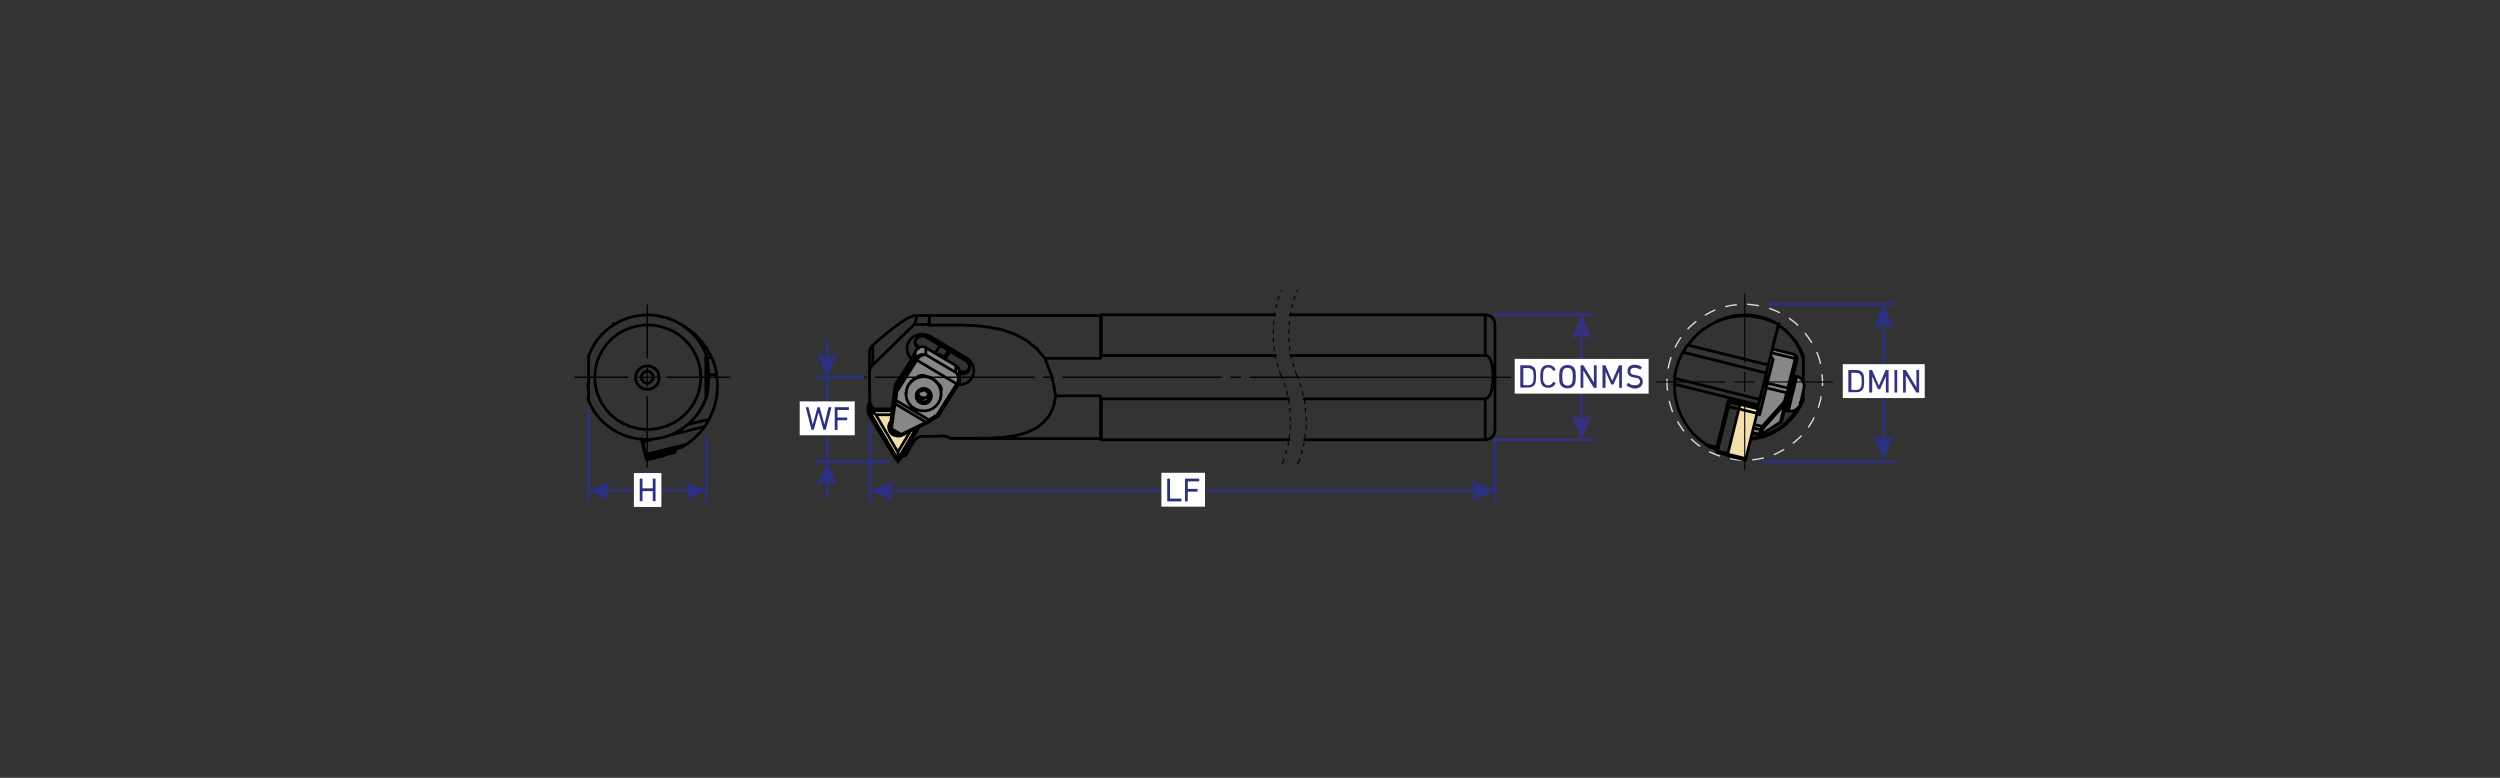 <?xml version="1.0" encoding="utf-8"?>
<!-- Generator: Adobe Illustrator 26.4.1, SVG Export Plug-In . SVG Version: 6.00 Build 0)  -->
<svg version="1.1" id="Слой_1" xmlns="http://www.w3.org/2000/svg" xmlns:xlink="http://www.w3.org/1999/xlink" x="0px" y="0px"
	 viewBox="0 0 900 280" style="enable-background:new 0 0 900 280;" xml:space="preserve">
<rect x="0" y="0" width="900" height="280" fill="#333333" stroke="none"/>
<style type="text/css">
	.st0{fill:none;stroke:#FFED00;stroke-miterlimit:10;}
	.st1{fill:#FFED00;}
	.st2{fill:#F4E0AD;}
	.st3{fill:#878787;}
	.st4{fill:none;stroke:#000000;stroke-width:0.395;stroke-miterlimit:10;}
	.st5{fill:none;stroke:#DADADA;stroke-width:0.5;stroke-miterlimit:10;stroke-dasharray:4;}
	
		.st6{fill:none;stroke:#000000;stroke-width:0.5;stroke-linecap:round;stroke-linejoin:round;stroke-miterlimit:10;stroke-dasharray:57.049,3.473,3.473,3.473;stroke-dashoffset:60;}
	.st7{fill:none;stroke:#000000;stroke-width:0.395;stroke-linecap:round;stroke-linejoin:round;stroke-miterlimit:10;}
	.st8{fill:none;stroke:#000000;stroke-width:0.5;stroke-linecap:round;stroke-linejoin:round;stroke-miterlimit:10;}
	.st9{fill:none;stroke:#000000;stroke-linecap:round;stroke-linejoin:round;stroke-miterlimit:10;}
	.st10{fill:none;stroke:#2B3180;stroke-miterlimit:10;}
	.st11{fill:#2B3180;}
	.st12{fill:#FFFFFF;}
	.st13{fill:none;stroke:#2B3180;stroke-width:0.86;stroke-miterlimit:10;}
	.st14{fill:none;stroke:#36317F;stroke-miterlimit:10;}
	.st15{fill:#36317F;}
	.st16{enable-background:new    ;}
	.st17{fill:#36327E;}
	.st18{fill:#2B3180;stroke:#2B3180;stroke-miterlimit:10;}
	.st19{fill:none;stroke:#2B3180;stroke-width:0.994;stroke-miterlimit:10;}
</style>
<path class="st0" d="M2218.5-412.7"/>
<path class="st0" d="M2194-427.7"/>
<g>
	<path class="st1" d="M232.7,164.1l0.4,1.4l7.3-2.3c0,0-0.3-0.7-0.4-0.8c-0.1-0.1-2.3,0-2.4,0C237.4,162.4,232.7,164.1,232.7,164.1"
		/>
	<path class="st2" d="M313.1,147.7l0.6,1.5l9,15.6c0,0,1.4-0.6,1.6-0.8c0.3-0.2,3-4.7,3.2-5.1c0.3-0.4,3-5.1,3-5.1l-9.5-6l-1.6-0.5
		L313.1,147.7z"/>
	<path class="st3" d="M322.3,138.7l-1.3,9.8c0,0-0.7,5.4-0.3,6c0.4,0.7,2.6,1.6,2.6,1.6s1.6,0.3,2-0.2c0.4-0.5,10-4.6,11.5-5.8
		c1.4-1.2,7.3-10.5,7.7-11c0.3-0.5,0.9-2,0.9-3.7c0-1.7,0.2-3-1.3-3.9c-1.5-0.9-10.3-6.2-10.3-6.2s-2.4-1.9-4.1,0.8
		c-1.7,2.8-6.9,11.6-6.9,11.6L322.3,138.7z"/>
	<path class="st2" d="M626.2,145.6l-4.3,18.1l6.5,1.8c0,0,4.7-17.9,4.5-18.1S626.2,145.6,626.2,145.6"/>
	<path class="st3" d="M638,125.6l7.6,1.9c0,0,1.4,0.3,1.2,1.8c-0.3,1.5-1.6,6-1.6,6s2.8,0.4,3.8,1.9c1,1.5-0.2,4.2-0.3,5.5
		c-0.1,1.2-1.5,4.9-2.9,5.1c-1.4,0.2-2.4,0-2.7-0.1c-0.3-0.1-1.1,0-1.1,0l-1.1,4.3l-6.6,4.2c0,0-0.6,0.4-1.4,0.2
		c-0.8-0.2-2.2-0.3-2.1-0.5c0.1-0.2,2-6.8,2-6.8l0.7,0.2l2.8-11.3l2.1-8.4l-1-1.3L638,125.6z"/>
	<path class="st4" d="M460.6,133.6l0.2,0.7l0.6,1.4 M459.7,130.7l0.2,0.7l0.2,0.7 M459,127.7l0.1,0.8l0.2,0.7 M458.6,124.7l0.1,0.8
		l0.1,0.8 M458.4,121.6l0,0.8l0.1,0.8 M458.4,118.5l0,0.8l0,0.8 M458.6,115.5l-0.1,0.8l0,0.8 M459,112.4l-0.2,0.8l-0.1,0.8
		 M459.7,109.4l-0.2,0.7l-0.2,0.8 M460.6,106.5l-0.3,0.7l-0.2,0.7 M461.5,104.4l-0.3,0.7"/>
	<path class="st4" d="M462.3,165.1l-0.2,0.7l-0.6,1.4 M463.2,162.1l-0.2,0.7l-0.2,0.7 M463.9,159.1l-0.1,0.8l-0.2,0.7 M464.3,156.1
		l-0.1,0.8l-0.1,0.8 M464.5,153l0,0.8l-0.1,0.8 M464.5,150l0,0.8l0,0.8 M464.3,146.9l0.1,0.8l0,0.8 M463.9,143.9l0.2,0.8l0.1,0.8
		 M463.2,140.9l0.2,0.7l0.2,0.8 M462.3,137.9l0.3,0.7l0.2,0.7 M461.5,135.8l0.3,0.7"/>
	<path class="st4" d="M466.3,133.6l0.2,0.7l0.6,1.4 M465.4,130.7l0.2,0.7l0.2,0.7 M464.7,127.7l0.1,0.8l0.2,0.7 M464.2,124.7
		l0.1,0.8l0.1,0.8 M464,121.6l0,0.8l0.1,0.8 M464,118.5l0,0.8l0,0.8 M464.2,115.5l-0.1,0.8l0,0.8 M464.7,112.4l-0.2,0.8l-0.1,0.8
		 M465.4,109.4l-0.2,0.7l-0.2,0.8 M466.3,106.5l-0.3,0.7l-0.2,0.7 M467.1,104.4l-0.3,0.7"/>
	<path class="st4" d="M467.9,165.1l-0.2,0.7l-0.6,1.4 M468.8,162.1l-0.2,0.7l-0.2,0.7 M469.5,159.1l-0.1,0.8l-0.2,0.7 M469.9,156.1
		l-0.1,0.8l-0.1,0.8 M470.2,153l0,0.8l-0.1,0.8 M470.2,150l0,0.8l0,0.8 M469.9,146.9l0.1,0.8l0,0.8 M469.5,143.9l0.2,0.8l0.1,0.8
		 M468.8,140.9l0.2,0.7l0.2,0.8 M467.9,137.9l0.3,0.7l0.2,0.7 M467.1,135.8l0.3,0.7"/>
	<path class="st5" d="M655.3,130.5l-0.7-2.4l-1-2.3l-1.2-2.2l-1.4-2.1l-1.5-2l-1.7-1.9l-1.9-1.7l-2-1.5l-2.1-1.3l-2.3-1.1l-2.3-0.9
		l-2.4-0.7l-2.5-0.5l-2.5-0.3l-1.3-0.1l-2.5,0.1l-2.5,0.3l-2.5,0.5l-2.4,0.7l-2.3,1l-2.2,1.2l-2.1,1.4l-2,1.5l-1.9,1.7l-1.7,1.9
		l-1.5,2l-1.3,2.1l-1.1,2.3l-0.9,2.3l-0.7,2.4l-0.5,2.5l-0.3,2.5l0,2.5l0.2,2.5l0.4,2.5l0.6,2.4l0.8,2.4l1.1,2.3l1.3,2.2l1.4,2.1
		l1.6,1.9l1.8,1.8l1.9,1.6l2.1,1.4l2.2,1.2l2.3,1l2.4,0.8l2.5,0.6l2.5,0.4l2.5,0.2l2.5-0.1l2.5-0.3l2.5-0.5l2.4-0.7l2.3-1l2.2-1.2
		l2.1-1.4l2-1.5l1.9-1.7l1.7-1.9l1.5-2l1.3-2.1l1.1-2.3l0.9-2.3l0.7-2.4l0.5-2.5l0.3-2.5l0-2.5l-0.2-2.5l-0.4-2.5L655.3,130.5
		l-0.7-2.4l-1-2.3l-1.2-2.2l-1.4-2.1l-1.5-2l-1.7-1.9l-1.9-1.7l-2-1.5l-2.1-1.3l-2.3-1.1l-2.3-0.9l-2.4-0.7l-2.5-0.5l-2.5-0.3
		l-1.3-0.1l-2.5,0.1l-2.5,0.3l-2.5,0.5l-2.4,0.7l-2.3,1l-2.2,1.2l-2.1,1.4l-2,1.5l-1.9,1.7l-1.7,1.9l-1.5,2l-1.3,2.1l-1.1,2.3
		l-0.9,2.3l-0.7,2.4l-0.5,2.5l-0.3,2.5l0,2.5l0.2,2.5l0.4,2.5l0.6,2.4l0.8,2.4l1.1,2.3l1.3,2.2l1.4,2.1l1.6,1.9l1.8,1.8l1.9,1.6
		l2.1,1.4l2.2,1.2l2.3,1l2.4,0.8l2.5,0.6l2.5,0.4l2.5,0.2l2.5-0.1l2.5-0.3l2.5-0.5l2.4-0.7l2.3-1l2.2-1.2l2.1-1.4l2-1.5l1.9-1.7
		l1.7-1.9l1.5-2l1.3-2.1l1.1-2.3l0.9-2.3l0.7-2.4l0.5-2.5l0.3-2.5l0-2.5l-0.2-2.5l-0.4-2.5L655.3,130.5 M655.3,130.5l-0.7-2.4
		l-1-2.3l-1.2-2.2l-1.4-2.1l-1.5-2l-1.7-1.9l-1.9-1.7l-2-1.5l-2.1-1.3l-2.3-1.1l-2.3-0.9l-2.4-0.7l-2.5-0.5l-2.5-0.3l-1.3-0.1
		l-2.5,0.1l-2.5,0.3l-2.5,0.5l-2.4,0.7l-2.3,1l-2.2,1.2l-2.1,1.4l-2,1.5l-1.9,1.7l-1.7,1.9l-1.5,2l-1.3,2.1l-1.1,2.3l-0.9,2.3
		l-0.7,2.4l-0.5,2.5l-0.3,2.5l0,2.5l0.2,2.5l0.4,2.5l0.6,2.4l0.8,2.4l1.1,2.3l1.3,2.2l1.4,2.1l1.6,1.9l1.8,1.8l1.9,1.6l2.1,1.4
		l2.2,1.2l2.3,1l2.4,0.8l2.5,0.6l2.5,0.4l2.5,0.2l2.5-0.1l2.5-0.3l2.5-0.5l2.4-0.7l2.3-1l2.2-1.2l2.1-1.4l2-1.5l1.9-1.7l1.7-1.9
		l1.5-2l1.3-2.1l1.1-2.3l0.9-2.3l0.7-2.4l0.5-2.5l0.3-2.5l0-2.5l-0.2-2.5l-0.4-2.5L655.3,130.5"/>
	<line class="st6" x1="307.7" y1="135.8" x2="467.5" y2="135.8"/>
	<line class="st7" x1="467.1" y1="135.8" x2="543.8" y2="135.8"/>
	<line class="st7" x1="628.1" y1="130.5" x2="628.1" y2="105.9"/>
	<line class="st7" x1="621" y1="137.5" x2="596.4" y2="137.5"/>
	<line class="st7" x1="628.1" y1="144.5" x2="628.1" y2="169.1"/>
	<line class="st7" x1="635.1" y1="137.5" x2="659.7" y2="137.5"/>
	<line class="st8" x1="233" y1="128.8" x2="233" y2="109.8"/>
	<line class="st8" x1="226" y1="135.8" x2="207" y2="135.8"/>
	<line class="st8" x1="233" y1="142.8" x2="233" y2="168.1"/>
	<line class="st8" x1="240.1" y1="135.8" x2="262.6" y2="135.8"/>
	<path class="st7" d="M233,135.8h3.5 M233,135.8v3.5 M233,135.8h-3.5 M233,135.8v-3.5 M628.1,137.5h3.5 M628.1,137.5v3.5
		 M628.1,137.5h-3.5 M628.1,137.5V134"/>
	<line class="st7" x1="322.3" y1="165.1" x2="323.3" y2="166.7"/>
	<line class="st7" x1="323.3" y1="166.7" x2="324.2" y2="165.1"/>
	<path class="st9" d="M646.3,129.1l0.1-0.4l0-0.3l-0.1-0.3l-0.2-0.2l-0.2-0.2l-0.2-0.1 M633.4,156.5L633.4,156.5l0-0.1l0-0.1
		 M646.3,129.1l-8.6-2.1 M646.1,135.5L646.1,135.5l-0.1,0.4l-0.2,0.7l-0.2,1l-0.3,1.2l-0.3,1.4l-0.4,1.5l-0.4,1.5l-0.3,1.4l-0.3,1.2
		l-0.2,1l-0.2,0.7l-0.1,0.4l0,0 M646.8,135.6L646.8,135.6l-0.1,0.4l-0.2,0.7l-0.2,1l-0.3,1.2l-0.3,1.4l-0.4,1.5l-0.4,1.5l-0.3,1.4
		l-0.3,1.2l-0.2,1l-0.2,0.7l-0.1,0.4l0,0 M649.2,129V128 M639,116.1l-1-0.5l-2.6-1.1l-2.8-0.7l-2.8-0.4l-2.9,0l-2.8,0.3l-2.8,0.7
		l-2.7,1l-1.5,0.8 M649.2,128l-1.2-2.6l-1.5-2.4l-1.8-2.2l-2-2l-2.3-1.7l-0.1-0.1 M649.2,143.6v-1.1 M630.2,158.2l2.4-0.4l2.8-0.7
		l2.6-1.1l2.5-1.4l2.3-1.7l2-2l1.8-2.2l1.5-2.4l1.2-2.6 M614,160l0.8,0.5l0.5,0.3l0.2,0.1l0.1,0.1l0,0l0,0 M626,145.6L626,145.6
		L626,145.6 M626,145.5l0.4,0.1 M622.5,144.9l-0.5-0.1 M640.3,116.8l-2.4-1.1l-2.5-0.9l-2.5-0.6l-2.6-0.4l-2.6-0.1l-2.6,0.2
		l-2.6,0.4L620,115l-2.4,1l-2.3,1.2l-2.2,1.4l-2,1.7l-1.8,1.9l-1.6,2 M602.8,138.3l0.1,2.8l0.4,2.8l0.7,2.7l1,2.6l1.3,2.5l1.6,2.4
		l1.8,2.2l2.1,1.9l2.3,1.7 M618,161l-3.9-1 M622.2,144.2l-0.3,1.1 M622.2,144.2l10.6,2.6 M605.8,126.8l-1.4,3l-1,3.1l-0.6,3.2
		 M602.9,136.2l-0.1,1.4l0,0.7 M633.5,143.8l-30.6-7.6 M633,145.8l-30.2-7.5 M607.5,124.2l-0.7,1.1l-0.8,1.3l-0.2,0.3 M636.6,131.4
		l-29.1-7.2 M635.9,134.3l-30-7.5 M636.6,131.4l3.7-14.6 M635.9,134.3l0.3-1.4l0.3-1.2l0.1-0.3 M633.5,143.8l2.4-9.5 M633,145.8
		l0.3-1.3l0.2-0.7 M632.7,146.8l0.3-1 M632.7,147.2l0.1-0.3 M632.9,146.3l-0.1,0.6l-0.1,0.3 M633,145.9l-0.1,0.4 M633.2,144.9
		L633.2,144.9l-0.1,0.4l-0.1,0.5l0,0.2 M632.7,147.2l0.1-0.5l0.2-0.7l0.1-0.6l0.1-0.4l0-0.2 M648,145.3l1.1-2.8 M630.3,157.8
		L630.3,157.8l1-0.1l1.7-0.3l2.2-0.6l2.6-1.1l2.9-1.7l2.1-1.7l2-2.1l1.6-2l0.9-1.5 M649.2,137.7v-2V129 M649.2,142.5v-1.7
		 M649.2,129l-1.4-3.5l-1.7-2.8l-1.8-2.2l-1.7-1.6l-1.3-1.1l-0.8-0.5l-0.2-0.1l0,0 M636,134l-0.1,0.6l-0.3,1.2l-0.4,1.6l-0.5,1.8
		l-0.4,1.8l-0.4,1.6l-0.3,1.2l-0.2,0.7l0,0.1 M636,133.7L636,133.7 M635.9,134.3L635.9,134.3l0.1-0.6 M635.5,135.7l0.1-0.5l0.2-0.8
		 M633.3,144.6l0.1-0.3l0.2-0.9l0.3-1.3 M636,133.8l0.9-3.7 M636.9,130l0.3-1l0.4-1.5l0.4-1.7l0.4-1.8l0.4-1.6l0.3-1.2l0.2-0.7
		l0-0.1 M640.8,152.2L640.8,152.2L640.8,152.2l0.1-0.2 M634.2,156.4L634.2,156.4L634.2,156.4l0.1-0.2 M638.3,129.6l-2.1,8.3
		 M637.4,128.2l1,1.3 M646.9,129.6l-2.6,10.6 M646.3,129.1l0.1,0l0.1,0.1l0.1,0.1l0.1,0.1l0.1,0.1l0,0.1l0,0.1l0,0.1 M643.6,139.7
		l2.7-10.6 M643.3,144.1l-1.8,7.1 M640.9,152l0.3-0.2l0.2-0.3l0.1-0.3 M636.3,137.9l0,0.2l0,0.2l-0.1,0.2l-0.1,0.2l-0.1,0.2
		l-0.1,0.2l-0.1,0.2l-0.1,0.2 M643.6,139.7l-7.4-1.8 M644.2,140.2l0,0.2l0,0.2l0,0.2l0,0.2l0,0.2l0,0.2l0,0.2l0,0.2 M643.6,139.7
		l0.1,0l0.1,0.1l0.1,0.1l0.1,0.1l0.1,0.1l0,0.1l0,0.1l0,0.1 M643.2,141.4l0.1-0.2l0.1-0.2l0.1-0.2l0.1-0.2l0.1-0.2l0.1-0.2l0.1-0.2
		l0-0.2 M643.3,144.1l-0.2,0.5l-0.2,0.4l-0.3,0.4 M633.4,156.3L633.4,156.3l0.2,0l0.1,0l0.1,0l0.1,0l0.1,0l0.1,0l0.1-0.1
		 M633.4,156.3l-2.6-0.6 M633.4,156.3l0.4-1.6 M642.6,143.8l0.1,0l0.1,0l0.1,0l0.1,0l0.1,0l0.1,0l0,0l0,0 M643.9,141.6l-0.6,2.4
		 M643.2,141.4l0.1,0l0.1,0l0.1,0l0.1,0l0.1,0l0.1,0l0,0l0,0 M633.8,154.7l-2.6-0.6 M633.8,154.7L633.8,154.7l0.2,0l0.1,0l0.1,0
		l0.1,0l0.1,0l0.1,0l0.1-0.1 M633.8,154.7l0-0.2l0.1-0.2l0.1-0.2l0.1-0.2l0.1-0.2l0.1-0.2 M640.9,152l1.7-6.6 M634.9,154l-0.1,0.1
		l-0.1,0.1l-0.1,0.1l-0.1,0.1l0,0.1l0,0.1 M634.5,154.6l-0.4,1.6 M634.1,156.2L634.1,156.2L634.1,156.2l0,0.1l0.1,0l0.1,0l0.1,0
		 M634.3,156.2l6.6-4.2 M634.4,153.5L634.4,153.5l0.2,0.2l0.1,0.1l0.1,0.1l0.1,0.1l0.1,0.1l0,0l0,0 M642.6,145.4l-7.7,8.6
		 M642.1,144.9L642.1,144.9l0.2,0.2l0.1,0.1l0.1,0.1l0.1,0.1l0.1,0.1l0,0l0,0 M642.1,144.9l0.2-0.3l0.2-0.4l0.1-0.4 M642.6,143.8
		l0.6-2.4 M643.2,141.4l-7.4-1.8 M635.9,139.5l-2.4,9.7 M633.4,149.3l-1-0.2 M634.4,153.5l-2.8-0.7 M634.4,153.5l7.7-8.6 M622,163.5
		l-0.1,0.2l0,0.2l0,0.1l0,0 M628.5,165.1l-0.1,0.2l0,0.2l0,0.1l0,0 M626,147.2l-4,16.2 M632.5,148.9l-4,16.2 M622,163.5l6.5,1.6
		 M632.9,147.2L632.9,147.2l0,0.1l0,0.2l-0.1,0.2l-0.1,0.3l-0.1,0.3l-0.1,0.3l-0.1,0.3 M626.4,145.6l6.5,1.6 M626.4,145.6
		L626.4,145.6l0,0.1l0,0.2l-0.1,0.2l-0.1,0.3l-0.1,0.3l-0.1,0.3l-0.1,0.3 M626,147.2l6.5,1.6 M617.7,162.1L617.7,162.1L617.7,162.1
		l0-0.1l0-0.1 M618.4,162.4l-0.1,0.2l0,0.2l0,0.1l0,0 M618.4,162.4l3.7,0.9 M617.8,161.9l4-16 M618.4,162.4l-0.6-0.5 M622.3,146.4
		l-4,16 M622.8,144.8l-0.9,0.5 M621.7,145.9L621.7,145.9l0.1-0.2l0-0.1l0-0.1l0-0.1l0-0.1l0,0l0,0 M622.3,146.4l-0.6-0.5
		 M622.8,144.8l3.7,0.9 M622.8,144.8L622.8,144.8l0,0.1l0,0.2l-0.1,0.2l-0.1,0.3l-0.1,0.3l-0.1,0.3l-0.1,0.3 M622.3,146.4l3.7,0.9
		 M635.9,138.6l-0.8-0.2 M636.3,136L636.3,136l0,0.4l-0.2,0.9l-0.2,1.2 M634.1,142.5L634.1,142.5 M635.1,138.4l0.2-1.2l0.2-0.9
		l0-0.5l0,0 M635.8,136.6L635.8,136.6l0,0.4l-0.1,0.7l-0.2,1 M649.4,139.9L649.4,139.9l-0.1,0.2l-0.1,0.6l-0.2,0.8l-0.2,1l-0.2,1
		l-0.2,0.9l-0.2,0.7l-0.1,0.3l0,0 M615.6,161l2.2,0.6 M633,145.7l0.4-1.6 M635.8,134.4l0.2-0.8 M639.4,120.4l1-3.9 M640.3,116.5
		l-1,4.1 M636.7,131L636,134 M633.4,144.1l-0.6,2.6 M645.6,127.5l-7.6-1.9 M646.9,129.6l0.1-0.4l-0.1-0.7l-0.4-0.6l-0.6-0.3l-0.2,0
		 M634.2,156.4l6.6-4.2 M633.4,156.5l0.1,0l0.2,0l0.2-0.1l0.2-0.1 M630.8,155.9l2.7,0.7 M633.7,148.1l-1-0.2 M621.8,164l6.5,1.6
		 M618.2,162.9l3.7,0.9 M617.7,162.1l0.5,0.9 M636.3,135.9l-0.3,0.3l-0.3,0.3 M634.1,142.6L634.1,142.6 M634.1,142.6l0.9,0.2
		 M636.7,136l-0.4-0.1 M635.6,135.7L635.6,135.7 M635.8,136.5l-0.1-0.4l-0.1-0.4 M642.6,146.9l0,0.1l0,0.1l0,0.1l0.1,0.1l0.1,0.1
		l0.1,0.1l0.1,0.1l0.1,0 M646.1,135.5l-0.1,0l-0.1,0l-0.1,0l-0.1,0.1l-0.1,0.1l-0.1,0.1l-0.1,0.1l0,0.1 M643.1,147.7l0.7,0.2
		 M646.8,135.6l-0.7-0.2 M643.8,147.9l0.7,0.1l0.7,0l0.7-0.2l0.6-0.3l0.6-0.4l0.5-0.5l0.4-0.6l0.2-0.6 M649.4,139.9l0.1-0.7l0-0.7
		l-0.2-0.7l-0.3-0.6l-0.4-0.6l-0.5-0.5l-0.6-0.4l-0.6-0.2 M241.9,156.5l11.9-3 M231.4,159.1l3.6-0.9 M247.7,152.8l6.6-1.6
		 M245.5,161L245.5,161L245.5,161L245.5,161l0.3-0.2l0.8-0.5l0.5-0.3 M247.1,160l2.5-1.9l2.2-2.2l2-2.4 M232.5,163.6l14.5-3.6
		 M253.7,153.5l1-1.5l0.4-0.7l0.2-0.3 M256,128.3l-1.6-2.9l-1.9-2.6l-3-3.1l-3.5-2.5l-1.5-0.7 M254.3,151.2l1-0.2 M255.3,151
		l1.9-4.5l0.9-4.1l0.2-4.3l-0.3-3.2 M258,134.8l-1.2,0.1l-1.6-0.1 M258,134.9l0-0.2l-0.1-0.6l-0.2-0.9l-0.3-1.1l-0.3-1.1l-0.4-1.1
		l-0.4-0.9l-0.3-0.6l-0.1-0.1 M254.2,129.4l1.3-0.8l0.5-0.2 M247.7,152.8l6.6-1.6 M220.9,116.8L220.9,116.8 M232.5,163.6l0.1,0.3
		l0,0.2l0,0.1l0,0 M231.4,159.1l1.1,4.6 M231.1,157.9L231.1,157.9l0.3,1.2 M254.1,128l0.3,0.7l0.2,0.8l0.2,0.8 M254.8,141.4
		l-0.2,0.8l-0.2,0.7l-0.3,0.7 M255.2,135.8l-0.4,5.6 M254.8,130.2l0.4,5.6 M211.9,128l1.2-2.6l1.5-2.5l1.8-2.2l2.1-2l2.3-1.7
		l2.5-1.4l2.7-1.1l2.8-0.7l2.9-0.4h2.9l2.9,0.4l2.8,0.7l2.7,1.1l2.5,1.4l2.3,1.7l2.1,2l1.8,2.2l1.5,2.5l1.2,2.6 M211.9,128
		L211.9,128v0.2v0.4v0.9v1.4v1.5v3.4v3.8v1.9v1.2v0.5v0.3v0.1 M254.1,143.6l-1.2,2.6l-1.5,2.5l-1.8,2.2l-2.1,2l-2.3,1.7l-2.5,1.4
		l-2.7,1.1l-2.8,0.7l-2.9,0.4h-2.9l-2.9-0.4l-2.8-0.7l-2.7-1.1l-2.5-1.4l-2.3-1.7l-2.1-2l-1.8-2.2l-1.5-2.5l-1.2-2.6 M254.1,143.6
		L254.1,143.6v-0.2V143v-0.9v-1.4v-1.5v-3.4V132V130v-1.2v-0.5V128V128v0 M214.1,135.8l0.2-2.6l0.5-2.5l0.9-2.4l1.2-2.3l1.5-2.1
		l1.8-1.9l2-1.6l2.2-1.3l2.4-1l2.5-0.7l2.6-0.4h2.6l2.6,0.4l2.5,0.7l2.4,1l2.2,1.3l2,1.6l1.8,1.9l1.5,2.1l1.2,2.3l0.9,2.4l0.5,2.5
		l0.2,2.6l-0.2,2.6l-0.5,2.5l-0.9,2.4l-1.2,2.3l-1.5,2.1l-1.8,1.9l-2,1.6l-2.2,1.3l-2.4,1l-2.5,0.7l-2.6,0.4h-2.6l-2.6-0.4l-2.5-0.7
		l-2.4-1l-2.2-1.3l-2-1.6l-1.8-1.9l-1.5-2.1l-1.2-2.3l-0.9-2.4l-0.5-2.5L214.1,135.8z M235.2,135.8l-0.2-0.8l-0.5-0.7l-0.7-0.5
		l-0.8-0.2l-0.8,0.2l-0.7,0.5l-0.5,0.7l-0.2,0.8l0.2,0.8l0.5,0.7l0.7,0.5l0.8,0.2l0.8-0.2l0.7-0.5l0.5-0.7L235.2,135.8z
		 M237.3,135.8l-0.2-1.2l-0.5-1.1l-0.9-0.9l-1.1-0.6l-1.2-0.3l-1.3,0.1l-1.2,0.5l-1,0.8l-0.7,1l-0.4,1.2v1.3l0.4,1.2l0.7,1l1,0.8
		l1.2,0.5l1.3,0.1l1.2-0.3l1.1-0.6l0.9-0.9l0.5-1.1L237.3,135.8z M239.3,164L239.3,164l0-0.1l0-0.2l-0.1-0.2 M232.8,165.6
		L232.8,165.6l0-0.1l0-0.2l-0.1-0.2 M239.1,163.5l-0.2-0.8 M232.6,165.1l-1.7-6.9 M239.1,163.5l-6.5,1.6 M243.3,161.9L243.3,161.9
		l0,0.2l0,0l0,0 M242.9,162.9L242.9,162.9l0-0.1l0-0.2l-0.1-0.2 M243.3,161.9l-0.6,0.5 M243.3,161.5l0.1,0.3 M242.7,162.4l-3.7,0.9
		 M242.7,162.4l-0.2-0.7 M211.9,140.8l-0.1-0.2l-0.1-0.5l0-0.2 M232.7,164.2l12.8-3.2 M232.6,164l-0.1-0.5 M220.8,116.5l0.1,0.3
		 M232.8,165.6l6.5-1.6 M239.2,163.8l3.7-0.9 M242.9,162.9l0.5-0.9 M231.4,134.4L231.4,134.4 M211.9,137.6l-0.1,0.2l-0.2,0.7l0,0.7
		l0.1,0.7 M330.6,125.1v-0.3 M323.9,156.4L323.9,156.4L323.9,156.4L323.9,156.4L323.9,156.4L323.9,156.4l0.1-0.1l0-0.1 M321.2,154.8
		L321.2,154.8L321.2,154.8L321.2,154.8L321.2,154.8l0.1-0.1l0,0l0-0.1 M325.3,156.4L325.3,156.4l-0.1,0l-0.1,0l-0.1,0l-0.1,0
		l-0.1-0.1l-0.1-0.1 M333.9,152.2L333.9,152.2l-0.1,0l-0.1,0l-0.1,0l-0.1,0l-0.1-0.1l-0.1-0.1 M334.9,151.6L334.9,151.6L334.9,151.6
		l-0.1-0.1l-0.1-0.1l-0.1-0.1l-0.1-0.1l-0.1-0.1 M337,150.3L337,150.3L337,150.3l-0.1-0.1l-0.1-0.1l-0.1-0.1l-0.1-0.1l-0.1-0.1
		 M338.3,149L338.3,149L338.3,149L338.3,149l-0.2,0l-0.1,0l-0.1,0l-0.1-0.1l-0.1-0.1 M345,138.4L345,138.4L345,138.4L345,138.4
		l-0.2,0l-0.1,0l-0.1,0l-0.1-0.1l-0.1-0.1 M333.1,135.4L333.1,135.4 M330,135.9l0.1-0.1l0.4-0.3l0.4-0.2l0.4-0.1l0.5-0.1l0.5,0
		l0.5,0.1l0.4,0.2 M333.1,135.4l0.1,0.1 M337.7,138.1l0.4,0.3l0.3,0.3l0.2,0.4l0.2,0.4l0.1,0.5l0,0.5l-0.1,0.3 M338.8,141.8
		l-0.2-1.5l-0.5-1.4l-0.9-1.2l-1.1-1l-1.3-0.7l-1.5-0.4l-1.5,0l-1.5,0.4l-1.4,0.7l-1.1,1l-0.9,1.2l-0.5,1.4l-0.2,1.5v0.1
		 M341.8,126.3l0,0.3l-0.1,0.4l-0.2,0.4 M341.5,127.3l-1.2,1.9 M341.5,126.2v1.2 M339.7,128.9l1.8-2.8 M336.7,127.1l1.2-1.9
		 M337.9,125.2l0.3-0.3l0.3-0.3l0.3-0.2 M330.9,125l-0.2-0.1 M345.4,133.7l0.6,0.2l1.1,0l1-0.4l0.7-0.8l0.3-0.8 M313,134.3v-7.5
		 M348,130l-0.6-0.4 M345.4,134.2l0.3,0.2l1,0.2l1-0.2l0.8-0.5l0.5-0.8l0.1-0.9l-0.2-0.9l-0.5-0.8L348,130 M329.3,122.9l0.1,0.3
		l0.5,1l0.8,0.7 M334.2,121.8l13.2,7.9 M348,128.9l-0.6,0.7 M333.6,121.4l-0.8-0.3l-0.9-0.1l-0.9,0.2l-0.7,0.4l-0.6,0.6l-0.3,0.7
		l0,0.8l0.3,0.8l0.7,0.7l0.3,0.2 M334.2,121.8l-0.2-0.1l-0.4-0.2 M334.8,121.1l-0.6,0.7 M314.2,131.4v-7.2 M314.2,124.2l-0.8,1.1
		l-0.4,1.3l0,0.3 M329.1,116.8l0.5-1.1l0.3-0.9l0-0.6l-0.3-0.4l-0.5-0.1l-0.8,0.2l-1,0.4L326,115l-1.5,1l-1.7,1.2l-1.9,1.4l-2.1,1.7
		l-2.2,1.9l-2.3,2 M334.6,113.6l0,0.2l-0.1,0.9l-0.1,1.6l0,0.4 M396.5,158.3L396.5,158.3v-0.5v-0.7V156v-1.4v-1.7v-2v-2.2v-2.4v-2.6
		 M396.5,143.6l-0.4-1.1 M463.8,143.6h-67.3 M396.5,128h62.6 M396.2,129l0.4-1.1 M396.5,128v-2.6v-2.4v-2.2v-2V117v-1.4v-1.1v-0.7
		v-0.4v-0.1 M334.6,117.2v-0.8v-0.7v-0.6v-0.5v-0.4v-0.3v-0.2v-0.1 M376.2,129h20 M396.2,129v-2.7v-2.5v-2.3v-2.1v-1.8v-1.5v-1.2
		v-0.8v-0.5v-0.1 M396.2,157.9v-0.1v-0.5v-0.8v-1.2v-1.5V152V150v-2.3v-2.5v-2.7 M396.2,142.5h-16 M342.1,157.8l0.1,0l0.4,0.1
		 M329.1,116.8h5.3 M314.2,131.4l14.9-14.6 M313,134.3l0.2-1.4l0.7-1.2l0.3-0.3 M313.1,143.8l-0.1-9.5 M313.6,145.8l-0.5-1.3
		l-0.1-0.7 M314.2,146.8l-0.6-1 M314.8,147.2l-0.6-0.3 M321.2,147.2l-6.4,0 M326.2,163.6l-0.2,0.3l-0.3,0.2l-0.4,0.1l-0.4,0l-0.1,0
		 M328.9,159.1l-2.7,4.6 M332.5,157l-1.4,0.2l-1.2,0.7l-1,1.1 M339.5,157l-7,0.1 M342.1,157.8l-1.1-0.6l-1.5-0.3 M342.1,157.8l4.9,0
		l4.9,0l4.8-0.1l4.6-0.3l4.3-0.6l4-1.1l3.6-1.7l2.2-1.7l1.9-2.1l1.2-2l0.9-2.3l0.6-3.4 M380.1,142.5l-1.4-6.8l-2.5-6.7 M376.2,129
		l-3-3.5l-3.6-2.9l-4-2.2l-4.5-1.6l-4.8-1l-5.3-0.6l-5.4-0.2l-5.5,0l-5.4,0.1 M334.6,117.2l-0.2-0.5 M328.1,129.2l-0.2-0.2l-1-1.5
		l-0.4-1.7l0.2-1.8l0.8-1.6l1.3-1.2l1.7-0.7l1.8-0.2l1.8,0.4l0.7,0.4 M348,128.9l-13.2-7.9 M348,128.9l1.2,1l1,1.5l0.4,1.7l-0.2,1.8
		l-0.8,1.6l-1.3,1.2l-1.7,0.7l-1.7,0.2 M321,149l0.1-0.3 M320.5,152.8l0,0.2 M325.4,156.4l-0.2,0.1l-0.3,0.1l-0.3,0l-0.3,0l-0.3-0.1
		l-0.2-0.1 M321.2,154.7L321.2,154.7L321.2,154.7 M321.2,154.7l-0.2-0.2l-0.2-0.2l-0.1-0.2l-0.1-0.2l0-0.2l0-0.2 M339.4,128.8l0-0.1
		l-0.3-0.5l-0.4-0.4l-0.6-0.2l-0.6,0l-0.2,0 M334.9,151.6l-0.3,0.2l-0.3,0.2l-0.3,0.2 M333.9,152.2L333.9,152.2L333.9,152.2
		 M337,150.3L337,150.3L337,150.3 M338.3,149l-0.1,0.2l-0.1,0.2l-0.1,0.2l-0.2,0.2l-0.2,0.2l-0.2,0.1l-0.2,0.1l-0.2,0.1 M321,154
		l0,0.1l0,0.1l0,0.1l0.1,0.1l0.1,0.1l0.1,0.1 M321.4,154.6l2.7,1.6 M324,156.2l0.1,0.1l0.1,0l0.1,0l0.1,0l0.1,0l0.1,0 M324.8,156.2
		l8.6-4.2 M320.5,153.5L320.5,153.5l0,0.2l0,0.1l0.1,0.1l0.1,0.1l0.1,0.1l0.1,0l0.1,0 M322.2,145.4L321,154 M322.1,139.5l-1.2,9.7
		 M321,149.3V149 M321,149l-0.4,3.7 M320.5,153.5v-0.7 M320.5,153.5l1.2-8.6 M333.4,152l-11.1-6.6 M333.4,152l0.4-0.2l0.4-0.3
		l0.4-0.3 M321.7,144.9L321.7,144.9l0,0.2l0,0.1l0.1,0.1l0.1,0.1l0.1,0.1l0.1,0l0.1,0 M322.5,144.1l-0.1,0.5l-0.1,0.4l-0.1,0.4
		 M321.7,144.9l0-0.3l0-0.4l0-0.4 M322.1,141.4v-1.8 M322.7,137.9l-0.1,0.2l-0.1,0.2l-0.1,0.2l-0.1,0.2l-0.1,0.2l-0.1,0.2l0,0.2
		l0,0.2 M321.8,143.8L321.8,143.8L321.8,143.8l0.1,0.1l0.1,0l0.1,0l0.1,0l0.1,0l0.1,0 M321.8,143.8l0.3-2.4 M322.1,141.4
		L322.1,141.4L322.1,141.4l0.1,0.1l0.1,0l0.1,0l0.1,0l0.1,0l0.1,0 M322.1,141.4l0-0.2l0-0.2l0.1-0.2l0.1-0.2l0.1-0.2l0.1-0.2
		l0.1-0.2l0.1-0.2 M338.7,128.4l-5.4-3.2 M344.1,131.6l-5.4-3.2 M344.1,134.1v-2.5 M345.3,133.1l0.1,0.7l0,0.3 M344.1,131.6l0.2,0.1
		l0.2,0.2l0.2,0.2l0.2,0.2l0.1,0.2l0.1,0.2l0.1,0.2l0.1,0.2 M344.1,134.1l0.4,0.4l0.4,0.5l0.3,0.5l0.2,0.6l0.1,0.6l0,0.6l-0.1,0.5
		l-0.2,0.5 M345,138.4L345,138.4 M322.7,139.7v-1.8 M329.5,126.6l-1.5,3 M328,129.6l-5.3,8.3 M329.5,129.1v-2.5 M333.3,125.1v2.5
		 M331.4,124.8l0.3,0l0.3,0l0.3,0l0.3,0l0.2,0.1l0.2,0.1l0.2,0.1l0.2,0.1 M329.5,126.6l0.4-0.6l0.5-0.5l0.5-0.4l0.6-0.3
		 M323.3,140.2l-0.1,0.2l-0.1,0.2l-0.1,0.2l-0.1,0.2l-0.1,0.2l0,0.2l0,0.2l0,0.2 M322.8,141.6l-0.3,2.4 M322.5,144.1l12,7.1
		 M334.5,151.2l2.1-1.4 M336.6,149.9l0.2-0.1l0.2-0.1l0.1-0.1l0.1-0.1l0.1-0.1l0.1-0.1l0.1-0.2l0.1-0.2 M337.7,148.8l6.7-10.6
		 M322.7,139.7L322.7,139.7L322.7,139.7l0.1,0.2l0.1,0.1l0.1,0.1l0.1,0.1l0.1,0.1l0.1,0.1 M330.1,129.6l-6.7,10.6 M322.7,139.7
		l6.7-10.6 M333.3,127.7l10.8,6.4 M344.4,138.2l-14.4-8.6 M344.4,138.2l0.3-0.5l0.2-0.5l0.1-0.6l0-0.6l-0.1-0.6l-0.2-0.5l-0.3-0.5
		l-0.3-0.4 M329.5,129.1L329.5,129.1L329.5,129.1l0.1,0.2l0.1,0.1l0.1,0.1l0.1,0.1l0.1,0.1l0.1,0.1 M333.3,127.7l-0.3,0l-0.4,0
		l-0.4,0.1l-0.4,0.2l-0.4,0.2l-0.4,0.3l-0.4,0.3l-0.3,0.4l-0.3,0.4 M329.5,129.1l0.3-0.4l0.4-0.3l0.4-0.3l0.4-0.2l0.5-0.2l0.5-0.1
		l0.5,0l0.5,0.1l0.4,0.1 M320.7,154.2l0.2,0.6l0.6,0.7l0.9,0.5l1,0.1l0.2,0 M325.1,156.5l-0.8,0.4l-1.1,0.1l-1.1-0.2l-1-0.5
		l-0.7-0.8l-0.4-1l-0.1-1.1l0.3-1l0.5-0.7 M323.3,164.9l0.1,0l0.1-0.1l0.1-0.1l0.1-0.1 M323.3,162.6l4.4-7.3 M322.9,164.7
		L322.9,164.7l0.2,0.2l0.1,0.1l0.1,0 M323.3,164.9v-2.3 M315.3,149.3l7.9,13.4 M313.2,148l2.1,1.2 M320.9,149.3h-5.6 M313.2,148.5
		l9.7,16.2 M322.9,164.7l-0.4,0.3 M323.6,164.7l6.2-10.5 M323.6,164.7l0.4,0.3 M313.6,147.9l-0.1,0l-0.1,0l-0.1,0.1l-0.1,0.1
		 M313.2,148.5l-0.4,0.3 M313.2,148l0,0.1v0.1l0,0.1l0,0.1 M321.1,147.9h-7.5 M313.6,147.9v-0.4 M324,164.9l6.6-11.1 M322.5,164.9
		l0.1,0.2l0.2,0.1l0.2,0.1l0.2,0l0.2,0l0.2-0.1l0.2-0.1l0.1-0.2 M312.9,148.7l9.7,16.2 M313.6,147.5l-0.2,0l-0.2,0.1l-0.2,0.1
		l-0.1,0.2l-0.1,0.2l0,0.2l0,0.2l0.1,0.2 M321.2,147.5h-7.6 M321.2,147.2h-7.6 M312.6,148.9l9.7,16.2 M322.3,165.1l0.2,0.2l0.2,0.2
		l0.3,0.1l0.3,0l0.3,0l0.3-0.1l0.2-0.2l0.2-0.2 M324.2,165.1l6.8-11.5 M313.6,147.2l-0.3,0l-0.3,0.1l-0.2,0.2l-0.2,0.2l-0.1,0.3
		l0,0.3l0,0.3l0.1,0.3 M313.6,145.6v1.6 M313.6,145.6l-0.3,0l-0.3,0.1l-0.2,0.2l-0.2,0.2l-0.1,0.3l0,0.3 M313.3,144.9L313.3,144.9
		l-0.3,0.2l-0.2,0.2l-0.1,0.3l0,0.3 M334.5,141.8L334.5,141.8 M330.5,141.9l0.1,0.2l0.1,0.2l0.2,0.2l0.2,0.2 M331,142.7l0.2,0.2
		l0.2,0.1l0.3,0.1l0.3,0.1l0.3,0l0.3,0l0.3,0l0.3-0.1 M333,143.2l0.3-0.1l0.2-0.1l0.2-0.2l0.2-0.2l0.2-0.2l0.1-0.2l0.1-0.2l0.1-0.3
		 M338.8,141.6l-0.2-1.5l-0.5-1.4l-0.9-1.2l-1.1-1l-1.3-0.7l-1.5-0.4l-1.5,0l-1.5,0.4l-1.4,0.7l-1.1,1l-0.9,1.2l-0.5,1.4l-0.2,1.5v0
		 M333,143.2l1.2-0.3 M331.9,143.6l1.2-0.3 M331.9,143.6v1.4 M331,142.7l0.9,0.8 M330.4,142.2l0.6,0.6 M334.5,141.8L334.5,141.8
		 M334.2,142.9l0.3-1.1 M334.2,142.9v1.4 M330.1,143.3l1.8,1.6 M330.7,141l-0.6,2.3 M333.1,140.3l-2.3,0.7 M334.8,142l-1.8-1.6
		 M334.2,144.3l0.6-2.3 M331.9,144.9l2.3-0.7 M338.8,142.4l0-0.6v0 M334.8,144.2l0.4-0.9l0.1-1l-0.3-1l-0.6-0.8l-0.9-0.5l-1-0.2
		l-1,0.2l-0.9,0.6l-0.6,0.8l-0.2,1l0.1,1l0.5,0.9l0.8,0.7l1,0.3l1,0l1-0.4L334.8,144.2z M334.6,113.6h-5.5 M396.2,157.9l0.4,0.4
		 M458.9,113.3h-62.4 M396.5,158.3H464 M396.5,113.3l-0.4,0.4 M396.2,113.6h-61.5 M342.7,157.9h53.4 M320.5,152.9v0.7 M321.2,154.8
		l2.7,1.6 M325.3,156.4l8.6-4.2 M334.9,151.6l2.1-1.4 M338.3,149l6.7-10.6 M345.4,136.9v-2.8 M312.5,146.7v1.6 M312.6,145.9v0.3
		 M326.1,141.6v0.2 M338.8,141.8v-0.2 M326.2,141.8l0,0.8l0.3,1.3l0.6,1.2l0.9,1.1l1.1,0.8l1.3,0.6l1.4,0.3l1.4,0l1.4-0.3l1.3-0.6
		l1.1-0.9l0.9-1.1l0.6-1.3l0.1-0.4l0.1-0.9 M534.7,128v-2.6v-2.5v-2.2v-2v-1.7v-1.4v-1.1v-0.7v-0.4v0 M534.7,158.3L534.7,158.3v-0.4
		v-0.7v-1.1v-1.4v-1.7v-2v-2.2v-2.5v-2.6 M538.2,154.8L538.2,154.8v-0.4v-0.7v-1v-1.3v-1.6v-1.9v-2.1v-2.3v-2.4v-2.5v-2.6
		 M538.2,135.8v-2.6v-2.5v-2.4v-2.3v-2.1v-1.9v-1.6v-1.3v-1v-0.7v-0.4v0 M534.7,143.6h-65.2 M534.7,128l0.3,0l0.4,0.1l0.5,0.4
		l0.6,0.9l0.5,1.4l0.3,1.5l0.2,3.4l-0.3,3.8l-0.5,1.9l-0.6,1.2l-0.5,0.5l-0.5,0.3l-0.4,0.1l-0.1,0 M464.7,128h70 M538.2,116.8
		l-0.1-0.7l-0.2-0.7l-0.3-0.6l-0.4-0.5l-0.5-0.4l-0.6-0.3l-0.7-0.2l-0.7-0.1 M534.7,158.3l0.7-0.1l0.7-0.2l0.6-0.3l0.5-0.4l0.4-0.5
		l0.3-0.6l0.2-0.7l0.1-0.7 M534.7,113.3h-70.2 M469.7,158.3h65"/>
</g>
<line class="st10" x1="538.2" y1="158.8" x2="538.2" y2="180.7"/>
<line class="st10" x1="313.2" y1="152.9" x2="313.2" y2="180.6"/>
<g>
	<g>
		<line class="st10" x1="319" y1="176.7" x2="532.3" y2="176.7"/>
		<g>
			<polygon class="st11" points="321.8,180.4 320.2,176.7 321.8,173 313,176.7 			"/>
		</g>
		<g>
			<polygon class="st11" points="529.5,180.4 531.1,176.7 529.5,173 538.3,176.7 			"/>
		</g>
	</g>
</g>
<g>
	<rect x="418.1" y="170.2" class="st12" width="15.7" height="12.2"/>
	<g>
		<path class="st11" d="M420.2,172.4c0-0.1,0-0.1,0.1-0.1h0.8c0.1,0,0.1,0,0.1,0.1v7c0,0,0,0.1,0.1,0.1h3.9c0.1,0,0.1,0,0.1,0.1v0.8
			c0,0.1,0,0.1-0.1,0.1h-4.9c-0.1,0-0.1,0-0.1-0.1V172.4z"/>
		<path class="st11" d="M426.6,172.4c0-0.1,0-0.1,0.1-0.1h4.9c0.1,0,0.1,0,0.1,0.1v0.8c0,0.1,0,0.1-0.1,0.1h-3.9c0,0-0.1,0-0.1,0.1
			v2.5c0,0,0,0.1,0.1,0.1h3.3c0.1,0,0.1,0,0.1,0.1v0.8c0,0.1,0,0.1-0.1,0.1h-3.3c0,0-0.1,0-0.1,0.1v3.3c0,0.1,0,0.1-0.1,0.1h-0.8
			c-0.1,0-0.1,0-0.1-0.1V172.4z"/>
	</g>
</g>
<line class="st13" x1="211.9" y1="147.6" x2="211.9" y2="180.6"/>
<line class="st13" x1="254.4" y1="156.6" x2="254.4" y2="180.6"/>
<g>
	<g>
		<line class="st13" x1="217.1" y1="176.6" x2="249.3" y2="176.6"/>
		<g>
			<polygon class="st11" points="219.5,179.8 218.1,176.6 219.5,173.4 211.9,176.6 			"/>
		</g>
		<g>
			<polygon class="st11" points="246.8,179.8 248.2,176.6 246.8,173.4 254.4,176.6 			"/>
		</g>
	</g>
</g>
<g>
	<rect x="228.2" y="170.3" class="st12" width="9.9" height="12.2"/>
	<g>
		<path class="st11" d="M230.3,172.4c0-0.1,0-0.1,0.1-0.1h0.8c0.1,0,0.1,0,0.1,0.1v3.3c0,0,0,0.1,0.1,0.1h3.5c0,0,0.1,0,0.1-0.1
			v-3.3c0-0.1,0-0.1,0.1-0.1h0.8c0.1,0,0.1,0,0.1,0.1v7.9c0,0.1,0,0.1-0.1,0.1h-0.8c-0.1,0-0.1,0-0.1-0.1v-3.4c0,0,0-0.1-0.1-0.1
			h-3.5c0,0-0.1,0-0.1,0.1v3.4c0,0.1,0,0.1-0.1,0.1h-0.8c-0.1,0-0.1,0-0.1-0.1V172.4z"/>
	</g>
</g>
<g>
	<g>
		<line class="st14" x1="569.4" y1="119.2" x2="569.4" y2="152.2"/>
		<g>
			<polygon class="st15" points="565.7,122 569.4,120.4 573.1,122 569.4,113.2 			"/>
		</g>
		<g>
			<polygon class="st15" points="565.7,149.4 569.4,151 573.1,149.4 569.4,158.2 			"/>
		</g>
	</g>
</g>
<line class="st14" x1="537.7" y1="113.2" x2="573.5" y2="113.2"/>
<line class="st14" x1="537.7" y1="158.3" x2="573.5" y2="158.3"/>
<g>
	<rect x="545.3" y="129.2" class="st12" width="48.2" height="12.5"/>
	<g class="st16">
		<path class="st17" d="M547.3,131.6c0-0.1,0-0.1,0.1-0.1h2.7c1.4,0,2.3,0.6,2.7,1.7c0.1,0.4,0.2,1.2,0.2,2.3c0,1.1-0.1,1.9-0.2,2.3
			c-0.4,1.2-1.3,1.7-2.7,1.7h-2.7c-0.1,0-0.1,0-0.1-0.1V131.6z M548.4,138.6C548.4,138.6,548.4,138.6,548.4,138.6l1.6,0.1
			c1,0,1.6-0.4,1.9-1.1c0.1-0.3,0.2-1,0.2-2c0-1-0.1-1.7-0.2-2c-0.3-0.7-0.9-1.1-1.9-1.1h-1.5c0,0-0.1,0-0.1,0.1V138.6z"/>
		<path class="st17" d="M554.5,135.6c0-1.1,0.1-1.9,0.2-2.3c0.4-1.3,1.3-1.9,2.7-1.9c1.2,0,2.1,0.6,2.6,1.6c0,0.1,0,0.1,0,0.2
			l-0.7,0.3c-0.1,0-0.1,0-0.2-0.1c-0.4-0.7-0.9-1.1-1.7-1.1c-0.9,0-1.4,0.4-1.7,1.2c-0.1,0.3-0.2,1-0.2,2s0,1.7,0.2,2
			c0.3,0.8,0.8,1.2,1.7,1.2c0.8,0,1.3-0.4,1.7-1.1c0-0.1,0.1-0.1,0.2-0.1l0.7,0.3c0.1,0,0.1,0.1,0,0.2c-0.5,1.1-1.4,1.6-2.6,1.6
			c-1.4,0-2.3-0.6-2.7-1.9C554.6,137.4,554.5,136.6,554.5,135.6z"/>
		<path class="st17" d="M561.5,137.9c-0.1-0.4-0.2-1.2-0.2-2.3s0.1-1.9,0.2-2.3c0.4-1.2,1.4-1.9,2.8-1.9c1.4,0,2.4,0.6,2.8,1.9
			c0.1,0.4,0.2,1.2,0.2,2.3s-0.1,1.9-0.2,2.3c-0.4,1.3-1.4,1.9-2.8,1.9C562.9,139.8,561.9,139.1,561.5,137.9z M566,137.6
			c0.1-0.4,0.2-1,0.2-2c0-1-0.1-1.6-0.2-2c-0.3-0.8-0.8-1.2-1.7-1.2c-0.9,0-1.5,0.4-1.7,1.2c-0.1,0.4-0.2,1-0.2,2c0,1,0.1,1.6,0.2,2
			c0.3,0.8,0.8,1.2,1.7,1.2C565.2,138.8,565.8,138.4,566,137.6z"/>
		<path class="st17" d="M569,131.6c0-0.1,0-0.1,0.1-0.1h0.8c0.1,0,0.2,0,0.2,0.1l3.7,6.1h0v-6.1c0-0.1,0-0.1,0.1-0.1h0.8
			c0.1,0,0.1,0,0.1,0.1v7.9c0,0.1,0,0.1-0.1,0.1h-0.8c-0.1,0-0.2,0-0.2-0.1l-3.7-6.1h0v6.1c0,0.1,0,0.1-0.1,0.1h-0.8
			c-0.1,0-0.1,0-0.1-0.1V131.6z"/>
		<path class="st17" d="M576.9,131.6c0-0.1,0-0.1,0.1-0.1h0.8c0.1,0,0.2,0,0.2,0.1l2.4,5.5h0l2.4-5.5c0-0.1,0.1-0.1,0.2-0.1h0.8
			c0.1,0,0.1,0,0.1,0.1v7.9c0,0.1,0,0.1-0.1,0.1H583c-0.1,0-0.1,0-0.1-0.1v-5.7h0l-2,4.5c0,0.1-0.1,0.1-0.2,0.1h-0.5
			c-0.1,0-0.2,0-0.2-0.1l-2-4.5h0v5.7c0,0.1,0,0.1-0.1,0.1H577c-0.1,0-0.1,0-0.1-0.1V131.6z"/>
		<path class="st17" d="M585.6,138.7c-0.1-0.1-0.1-0.1,0-0.2l0.5-0.6c0-0.1,0.1-0.1,0.2,0c0.7,0.6,1.5,0.8,2.3,0.8
			c1.1,0,1.8-0.6,1.8-1.4c0-0.7-0.5-1.2-1.7-1.3l-0.4-0.1c-1.6-0.2-2.4-1-2.4-2.3c0-0.7,0.2-1.3,0.7-1.7c0.5-0.4,1.1-0.6,1.9-0.6
			c1,0,1.8,0.3,2.5,0.8c0.1,0,0.1,0.1,0,0.2l-0.4,0.7c0,0.1-0.1,0.1-0.2,0c-0.7-0.4-1.3-0.6-2-0.6c-1,0-1.5,0.5-1.5,1.3
			c0,0.7,0.5,1.2,1.7,1.3l0.4,0.1c1.6,0.2,2.4,1,2.4,2.3c0,1.5-1.1,2.5-3,2.5C587.4,139.8,586.2,139.3,585.6,138.7z"/>
	</g>
</g>
<line class="st18" x1="320.3" y1="166.2" x2="293.8" y2="166.2"/>
<line class="st10" x1="297.8" y1="165.9" x2="297.8" y2="135.8"/>
<line class="st18" x1="311.2" y1="135.8" x2="293.8" y2="135.8"/>
<g>
	<rect x="287.9" y="144.5" class="st12" width="19.8" height="12.2"/>
	<g>
		<path class="st11" d="M296.5,154.7c-0.1,0-0.1,0-0.1-0.1l-1.7-6.1h0l-1.7,6.1c0,0.1-0.1,0.1-0.1,0.1h-0.7c-0.1,0-0.1,0-0.1-0.1
			l-2-7.9c0-0.1,0-0.1,0.1-0.1h0.8c0.1,0,0.1,0,0.1,0.1l1.5,6.1h0l1.7-6.1c0-0.1,0.1-0.1,0.1-0.1h0.6c0.1,0,0.1,0,0.1,0.1l1.7,6.1h0
			l1.4-6.1c0-0.1,0.1-0.1,0.2-0.1h0.8c0.1,0,0.1,0,0.1,0.1l-2,7.9c0,0.1-0.1,0.1-0.1,0.1H296.5z"/>
		<path class="st11" d="M300.5,146.7c0-0.1,0-0.1,0.1-0.1h4.9c0.1,0,0.1,0,0.1,0.1v0.8c0,0.1,0,0.1-0.1,0.1h-3.9c0,0-0.1,0-0.1,0.1
			v2.5c0,0,0,0.1,0.1,0.1h3.3c0.1,0,0.1,0,0.1,0.1v0.8c0,0.1,0,0.1-0.1,0.1h-3.3c0,0-0.1,0-0.1,0.1v3.3c0,0.1,0,0.1-0.1,0.1h-0.8
			c-0.1,0-0.1,0-0.1-0.1V146.7z"/>
	</g>
</g>
<g>
	<g>
		<line class="st19" x1="297.8" y1="122.7" x2="297.8" y2="130"/>
		<g>
			<polygon class="st11" points="294.1,127.2 297.8,128.8 301.5,127.2 297.8,136 			"/>
		</g>
	</g>
</g>
<g>
	<g>
		<line class="st19" x1="297.8" y1="179.4" x2="297.8" y2="172.1"/>
		<g>
			<polygon class="st11" points="301.5,174.8 297.8,173.3 294.1,174.8 297.8,166.1 			"/>
		</g>
	</g>
</g>
<line class="st18" x1="682.3" y1="166.2" x2="634.5" y2="166.2"/>
<line class="st18" x1="682.1" y1="109.5" x2="636.3" y2="109.5"/>
<g>
	<g>
		<line class="st10" x1="678.1" y1="159.6" x2="678.1" y2="115.4"/>
		<g>
			<polygon class="st11" points="681.8,156.8 678.1,158.3 674.4,156.8 678.1,165.5 			"/>
		</g>
		<g>
			<polygon class="st11" points="681.8,118.3 678.1,116.7 674.4,118.3 678.1,109.5 			"/>
		</g>
	</g>
</g>
<g>
	<rect x="663.4" y="131.1" class="st12" width="29.5" height="12.2"/>
	<g class="st16">
		<path class="st17" d="M665.4,133.3c0-0.1,0-0.1,0.1-0.1h2.7c1.4,0,2.3,0.6,2.7,1.7c0.1,0.4,0.2,1.2,0.2,2.3c0,1.1-0.1,1.9-0.2,2.3
			c-0.4,1.2-1.3,1.7-2.7,1.7h-2.7c-0.1,0-0.1,0-0.1-0.1V133.3z M666.5,140.3C666.5,140.3,666.5,140.3,666.5,140.3l1.6,0.1
			c1,0,1.6-0.4,1.9-1.1c0.1-0.3,0.2-1,0.2-2c0-1-0.1-1.7-0.2-2c-0.3-0.7-0.9-1.1-1.9-1.1h-1.5c0,0-0.1,0-0.1,0.1V140.3z"/>
		<path class="st17" d="M672.9,133.3c0-0.1,0-0.1,0.1-0.1h0.8c0.1,0,0.2,0,0.2,0.1l2.4,5.5h0l2.4-5.5c0-0.1,0.1-0.1,0.2-0.1h0.8
			c0.1,0,0.1,0,0.1,0.1v7.9c0,0.1,0,0.1-0.1,0.1h-0.8c-0.1,0-0.1,0-0.1-0.1v-5.7h0l-2,4.5c0,0.1-0.1,0.1-0.2,0.1h-0.5
			c-0.1,0-0.2,0-0.2-0.1l-2-4.5h0v5.7c0,0.1,0,0.1-0.1,0.1H673c-0.1,0-0.1,0-0.1-0.1V133.3z"/>
		<path class="st17" d="M682,133.3c0-0.1,0-0.1,0.1-0.1h0.8c0.1,0,0.1,0,0.1,0.1v7.9c0,0.1,0,0.1-0.1,0.1h-0.8c-0.1,0-0.1,0-0.1-0.1
			V133.3z"/>
		<path class="st17" d="M685.1,133.3c0-0.1,0-0.1,0.1-0.1h0.8c0.1,0,0.2,0,0.2,0.1l3.7,6.1h0v-6.1c0-0.1,0-0.1,0.1-0.1h0.8
			c0.1,0,0.1,0,0.1,0.1v7.9c0,0.1,0,0.1-0.1,0.1H690c-0.1,0-0.2,0-0.2-0.1l-3.7-6.1h0v6.1c0,0.1,0,0.1-0.1,0.1h-0.8
			c-0.1,0-0.1,0-0.1-0.1V133.3z"/>
	</g>
</g>
</svg>

